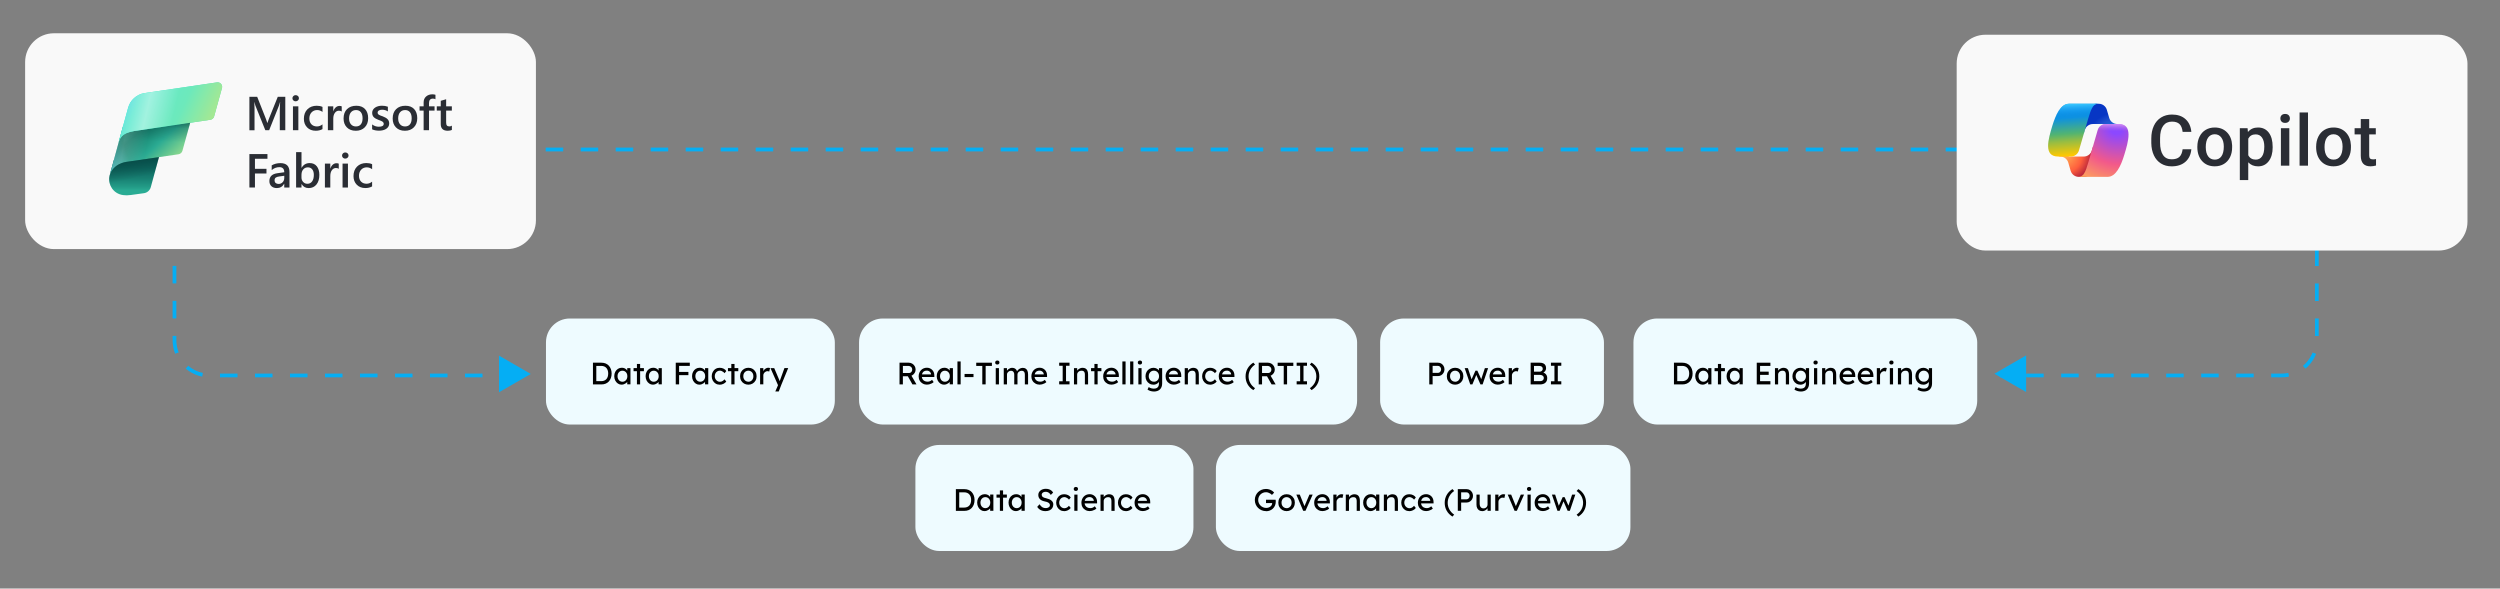 <?xml version="1.0" encoding="UTF-8"?>
<svg id="Layer_1" data-name="Layer 1" xmlns="http://www.w3.org/2000/svg" xmlns:xlink="http://www.w3.org/1999/xlink" viewBox="0 0 1000 235.42">
  <rect x="0" y="0" width="1000" height="235.42" fill="#808080" stroke="none"/>
  <defs>
    <style>
      .cls-1 {
        fill: #2a2d34;
      }

      .cls-2 {
        fill: url(#linear-gradient-2);
      }

      .cls-3 {
        fill: url(#linear-gradient-10);
      }

      .cls-4 {
        fill: url(#linear-gradient-12);
      }

      .cls-5 {
        fill: url(#linear-gradient-8);
        fill-opacity: .2;
      }

      .cls-6 {
        fill: url(#linear-gradient-4);
      }

      .cls-7 {
        fill: url(#radial-gradient);
      }

      .cls-8 {
        fill: url(#radial-gradient-3);
      }

      .cls-9 {
        fill: #f9f9f9;
      }

      .cls-10 {
        fill: url(#linear-gradient-5);
      }

      .cls-11 {
        fill: #05aef4;
      }

      .cls-12 {
        stroke-dasharray: 7 7;
      }

      .cls-12, .cls-13 {
        fill: none;
        stroke: #05aef4;
        stroke-miterlimit: 10;
        stroke-width: 1.5px;
      }

      .cls-14 {
        fill: #eefbff;
      }

      .cls-15 {
        fill: url(#linear-gradient-6);
        fill-opacity: .4;
      }

      .cls-16 {
        fill: url(#radial-gradient-2);
      }

      .cls-17 {
        fill: url(#linear-gradient-7);
      }

      .cls-18 {
        fill: url(#linear-gradient-9);
      }

      .cls-18, .cls-19 {
        fill-rule: evenodd;
      }

      .cls-20 {
        fill: url(#linear-gradient-11);
      }

      .cls-21 {
        fill: url(#linear-gradient-3);
        fill-opacity: .8;
      }

      .cls-19 {
        fill: url(#linear-gradient);
      }
    </style>
    <linearGradient id="linear-gradient" x1="-447.76" y1="490.47" x2="-447.76" y2="490.8" gradientTransform="translate(22481.32 24645.05) scale(50.09 -50.09)" gradientUnits="userSpaceOnUse">
      <stop offset=".06" stop-color="#2aac94"/>
      <stop offset=".15" stop-color="#239c87"/>
      <stop offset=".37" stop-color="#177e71"/>
      <stop offset=".59" stop-color="#0e6961"/>
      <stop offset=".8" stop-color="#095d57"/>
      <stop offset="1" stop-color="#085954"/>
    </linearGradient>
    <linearGradient id="linear-gradient-2" x1="-447.42" y1="490.64" x2="-447.74" y2="490.99" gradientTransform="translate(22481.32 24645.05) scale(50.09 -50.09)" gradientUnits="userSpaceOnUse">
      <stop offset=".04" stop-color="#abe88e"/>
      <stop offset=".55" stop-color="#2aaa92"/>
      <stop offset=".91" stop-color="#117865"/>
    </linearGradient>
    <linearGradient id="linear-gradient-3" x1="-448.13" y1="490.74" x2="-447.83" y2="490.85" gradientTransform="translate(22481.32 24645.05) scale(50.09 -50.09)" gradientUnits="userSpaceOnUse">
      <stop offset="0" stop-color="#6ad6f9"/>
      <stop offset="1" stop-color="#6ad6f9" stop-opacity="0"/>
    </linearGradient>
    <linearGradient id="linear-gradient-4" x1="-447.9" y1="491.12" x2="-447.09" y2="491.12" gradientTransform="translate(22481.32 24645.05) scale(50.09 -50.09)" gradientUnits="userSpaceOnUse">
      <stop offset=".04" stop-color="#25ffd4"/>
      <stop offset=".87" stop-color="#55ddb9"/>
    </linearGradient>
    <linearGradient id="linear-gradient-5" x1="-447.87" y1="491.3" x2="-447.14" y2="490.96" gradientTransform="translate(22481.32 24645.05) scale(50.09 -50.09)" gradientUnits="userSpaceOnUse">
      <stop offset="0" stop-color="#6ad6f9"/>
      <stop offset=".23" stop-color="#60e9d0"/>
      <stop offset=".65" stop-color="#6de9bb"/>
      <stop offset=".99" stop-color="#abe88e"/>
    </linearGradient>
    <linearGradient id="linear-gradient-6" x1="-447.82" y1="491.2" x2="-447.43" y2="491.11" gradientTransform="translate(22481.32 24645.05) scale(50.09 -50.09)" gradientUnits="userSpaceOnUse">
      <stop offset="0" stop-color="#fff" stop-opacity="0"/>
      <stop offset=".46" stop-color="#fff"/>
      <stop offset="1" stop-color="#fff" stop-opacity="0"/>
    </linearGradient>
    <linearGradient id="linear-gradient-7" x1="-447.64" y1="490.83" x2="-447.63" y2="491.11" gradientTransform="translate(22481.32 24645.05) scale(50.09 -50.09)" gradientUnits="userSpaceOnUse">
      <stop offset=".2" stop-color="#063d3b" stop-opacity="0"/>
      <stop offset=".59" stop-color="#063d3b" stop-opacity=".24"/>
      <stop offset=".87" stop-color="#063d3b" stop-opacity=".75"/>
    </linearGradient>
    <linearGradient id="linear-gradient-8" x1="-447.98" y1="490.91" x2="-447.65" y2="490.85" xlink:href="#linear-gradient-6"/>
    <linearGradient id="linear-gradient-9" x1="-447.74" y1="490.57" x2="-447.81" y2="490.89" gradientTransform="translate(22481.32 24645.05) scale(50.09 -50.09)" gradientUnits="userSpaceOnUse">
      <stop offset=".06" stop-color="#063d3b" stop-opacity="0"/>
      <stop offset=".17" stop-color="#063d3b" stop-opacity=".14"/>
      <stop offset=".56" stop-color="#063d3b" stop-opacity=".6"/>
      <stop offset=".85" stop-color="#063d3b" stop-opacity=".9"/>
      <stop offset="1" stop-color="#063d3b"/>
    </linearGradient>
    <radialGradient id="radial-gradient" cx="-31.63" cy="141.85" fx="-31.63" fy="141.85" r=".05" gradientTransform="translate(-29821.91 14988.76) rotate(-129.3) scale(248.82 233.98)" gradientUnits="userSpaceOnUse">
      <stop offset=".1" stop-color="#00aeff"/>
      <stop offset=".77" stop-color="#2253ce"/>
      <stop offset="1" stop-color="#0736c4"/>
    </radialGradient>
    <radialGradient id="radial-gradient-2" cx="-22.34" cy="140.2" fx="-22.34" fy="140.2" r=".05" gradientTransform="translate(28590.42 -15221.89) rotate(51.84) scale(229.95 223.07)" gradientUnits="userSpaceOnUse">
      <stop offset="0" stop-color="#ffb657"/>
      <stop offset=".63" stop-color="#ff5f3d"/>
      <stop offset=".92" stop-color="#c02b3c"/>
    </radialGradient>
    <linearGradient id="linear-gradient-10" x1="54.95" y1="219.89" x2="55.06" y2="221.23" gradientTransform="translate(38.61 -3118.15) scale(14.38)" gradientUnits="userSpaceOnUse">
      <stop offset=".16" stop-color="#0d91e1"/>
      <stop offset=".49" stop-color="#52b471"/>
      <stop offset=".65" stop-color="#98bd42"/>
      <stop offset=".94" stop-color="#ffc800"/>
    </linearGradient>
    <linearGradient id="linear-gradient-11" x1="54.96" y1="219.72" x2="55.02" y2="221.19" gradientTransform="translate(38.61 -3118.15) scale(14.38)" gradientUnits="userSpaceOnUse">
      <stop offset="0" stop-color="#3dcbff"/>
      <stop offset=".25" stop-color="#0588f7" stop-opacity="0"/>
    </linearGradient>
    <radialGradient id="radial-gradient-3" cx="-26.11" cy="140.61" fx="-26.11" fy="140.61" r=".05" gradientTransform="translate(83865.8 44344.1) rotate(109.27) scale(552.01 661.3)" gradientUnits="userSpaceOnUse">
      <stop offset=".07" stop-color="#8c48ff"/>
      <stop offset=".5" stop-color="#f2598a"/>
      <stop offset=".9" stop-color="#ffb152"/>
    </radialGradient>
    <linearGradient id="linear-gradient-12" x1="55.83" y1="220.2" x2="55.82" y2="220.6" gradientTransform="translate(38.61 -3118.15) scale(14.38)" gradientUnits="userSpaceOnUse">
      <stop offset=".06" stop-color="#f8adfa"/>
      <stop offset=".71" stop-color="#a86edd" stop-opacity="0"/>
    </linearGradient>
  </defs>
  <g>
    <line class="cls-13" x1="799.97" y1="150.18" x2="803.47" y2="150.18"/>
    <path class="cls-12" d="M810.47,150.18h102.29c7.71,0,13.97-6.34,13.97-14.17v-62.04c0-7.83-6.25-14.17-13.97-14.17H83.76c-7.71,0-13.97,6.34-13.97,14.17v62.04c0,7.83,6.25,14.17,13.97,14.17h113.42"/>
    <line class="cls-13" x1="200.68" y1="150.18" x2="204.18" y2="150.18"/>
  </g>
  <rect class="cls-9" x="10.05" y="13.31" width="204.32" height="86.33" rx="11.51" ry="11.51"/>
  <g>
    <g>
      <path class="cls-1" d="M114.12,52.08h-2.2v-8.65c0-.71.04-1.58.13-2.6h-.04c-.14.58-.26,1-.36,1.26l-3.99,10h-1.53l-4-9.92c-.11-.29-.23-.74-.35-1.33h-.04c.05.53.07,1.41.07,2.62v8.64h-2.05v-13.37h3.12l3.52,8.91c.27.68.44,1.19.52,1.53h.05c.23-.7.42-1.22.56-1.57l3.58-8.87h3.01v13.37Z"/>
      <path class="cls-1" d="M118.26,40.53c-.35,0-.66-.11-.91-.35-.25-.23-.38-.52-.38-.88s.13-.65.38-.89.55-.35.91-.35.68.12.93.35.38.53.38.89c0,.34-.13.62-.38.86-.25.24-.57.36-.93.36ZM119.34,52.08h-2.16v-9.55h2.16v9.55Z"/>
      <path class="cls-1" d="M129,51.64c-.77.44-1.67.66-2.71.66-1.42,0-2.56-.44-3.43-1.33-.87-.89-1.31-2.03-1.31-3.45,0-1.57.47-2.84,1.4-3.79.94-.95,2.19-1.43,3.75-1.43.87,0,1.64.15,2.3.46v2.01c-.67-.5-1.37-.75-2.13-.75-.91,0-1.66.31-2.25.93-.58.62-.88,1.43-.88,2.43s.28,1.77.83,2.34c.55.57,1.29.86,2.22.86.78,0,1.51-.28,2.2-.83v1.88Z"/>
      <path class="cls-1" d="M136.68,44.59c-.26-.21-.64-.31-1.13-.31-.64,0-1.18.29-1.6.87-.43.58-.64,1.36-.64,2.36v4.57h-2.16v-9.55h2.16v1.97h.04c.21-.67.54-1.2.97-1.57.44-.38.93-.56,1.47-.56.39,0,.69.06.9.18v2.05Z"/>
      <path class="cls-1" d="M142.28,52.3c-1.47,0-2.65-.45-3.53-1.34s-1.32-2.08-1.32-3.55c0-1.6.46-2.86,1.38-3.76.92-.9,2.15-1.35,3.71-1.35s2.65.44,3.49,1.32c.83.88,1.25,2.09,1.25,3.65s-.45,2.74-1.35,3.66c-.9.92-2.11,1.38-3.62,1.38ZM142.38,44.03c-.85,0-1.51.3-2.01.89-.49.59-.74,1.41-.74,2.44s.25,1.79.75,2.36c.5.58,1.16.86,2,.86s1.51-.28,1.96-.85c.46-.57.69-1.37.69-2.42s-.23-1.86-.69-2.43c-.46-.57-1.11-.86-1.96-.86Z"/>
      <path class="cls-1" d="M148.85,51.78v-2.01c.81.62,1.7.92,2.68.92,1.31,0,1.96-.39,1.96-1.16,0-.22-.06-.4-.17-.55s-.26-.29-.45-.41c-.19-.12-.41-.22-.67-.32s-.55-.2-.86-.32c-.39-.16-.74-.32-1.06-.49-.31-.17-.57-.37-.78-.59-.21-.22-.37-.47-.47-.75-.11-.28-.16-.61-.16-.98,0-.46.11-.87.33-1.22s.51-.65.88-.89c.37-.24.78-.42,1.25-.54.47-.12.95-.18,1.45-.18.88,0,1.67.13,2.37.4v1.89c-.67-.46-1.44-.69-2.31-.69-.27,0-.52.03-.74.08-.22.06-.41.13-.56.23-.16.1-.28.22-.36.36s-.13.29-.13.46c0,.21.04.38.13.52s.22.27.39.38c.17.11.38.21.62.3.24.09.51.19.83.29.41.17.78.34,1.11.51.33.17.6.37.83.59.23.22.41.48.53.76.12.29.19.63.19,1.03,0,.48-.11.91-.34,1.27-.22.36-.52.66-.9.9-.37.24-.8.41-1.29.53s-1,.17-1.54.17c-1.04,0-1.95-.17-2.71-.52Z"/>
      <path class="cls-1" d="M161.92,52.3c-1.47,0-2.65-.45-3.53-1.34s-1.32-2.08-1.32-3.55c0-1.6.46-2.86,1.38-3.76.92-.9,2.15-1.35,3.71-1.35s2.65.44,3.49,1.32c.83.88,1.25,2.09,1.25,3.65s-.45,2.74-1.35,3.66c-.9.92-2.11,1.38-3.62,1.38ZM162.02,44.03c-.85,0-1.51.3-2.01.89-.49.59-.74,1.41-.74,2.44s.25,1.79.75,2.36c.5.58,1.16.86,2,.86s1.51-.28,1.96-.85c.46-.57.69-1.37.69-2.42s-.23-1.86-.69-2.43c-.46-.57-1.11-.86-1.96-.86Z"/>
      <path class="cls-1" d="M174.18,39.7c-.29-.17-.62-.25-1-.25-1.05,0-1.58.59-1.58,1.78v1.3h2.22v1.7h-2.21v7.85h-2.16v-7.85h-1.63v-1.7h1.63v-1.55c0-1.01.33-1.8.99-2.38.66-.58,1.48-.87,2.47-.87.53,0,.96.06,1.27.18v1.8Z"/>
      <path class="cls-1" d="M180.75,51.98c-.42.21-.98.32-1.67.32-1.85,0-2.78-.89-2.78-2.67v-5.4h-1.59v-1.7h1.59v-2.21l2.16-.62v2.83h2.28v1.7h-2.28v4.77c0,.57.1.97.31,1.21.21.24.55.36,1.03.36.37,0,.68-.11.95-.32v1.72Z"/>
      <path class="cls-1" d="M106.98,63.51h-5v4.02h4.61v1.87h-4.61v5.6h-2.22v-13.37h7.22v1.88Z"/>
      <path class="cls-1" d="M115.8,75h-2.1v-1.49h-.04c-.66,1.14-1.63,1.72-2.9,1.72-.94,0-1.67-.25-2.21-.76-.53-.51-.8-1.18-.8-2.02,0-1.8,1.04-2.85,3.11-3.15l2.84-.4c0-1.36-.65-2.04-1.94-2.04-1.14,0-2.16.39-3.08,1.18v-1.89c1.01-.6,2.17-.9,3.49-.9,2.41,0,3.62,1.19,3.62,3.56v6.21ZM113.71,70.31l-2.01.28c-.62.08-1.09.23-1.4.45-.31.22-.47.61-.47,1.16,0,.4.14.74.43.99s.68.39,1.16.39c.66,0,1.2-.23,1.64-.69s.65-1.05.65-1.75v-.83Z"/>
      <path class="cls-1" d="M120.64,73.62h-.04v1.38h-2.16v-14.14h2.16v6.27h.04c.74-1.27,1.82-1.9,3.25-1.9,1.21,0,2.15.43,2.83,1.28.68.86,1.02,2,1.02,3.44,0,1.6-.38,2.88-1.15,3.84-.76.96-1.81,1.44-3.13,1.44-1.24,0-2.18-.53-2.82-1.6ZM120.59,69.83v1.18c0,.7.22,1.29.67,1.77.44.49,1.01.73,1.69.73.8,0,1.43-.31,1.89-.94s.69-1.5.69-2.62c0-.94-.21-1.67-.64-2.21-.43-.53-1-.8-1.73-.8-.77,0-1.39.27-1.86.82-.47.55-.7,1.23-.7,2.05Z"/>
      <path class="cls-1" d="M135.49,67.51c-.26-.21-.64-.31-1.13-.31-.64,0-1.18.29-1.6.87-.43.58-.64,1.36-.64,2.36v4.57h-2.16v-9.55h2.16v1.97h.04c.21-.67.54-1.2.97-1.57.44-.38.93-.56,1.47-.56.39,0,.69.06.9.18v2.05Z"/>
      <path class="cls-1" d="M138.11,63.45c-.35,0-.66-.11-.91-.35-.25-.23-.38-.52-.38-.88s.13-.65.38-.89.55-.35.91-.35.68.12.93.35c.25.24.38.53.38.89,0,.34-.13.62-.38.86-.26.24-.57.36-.93.36ZM139.18,75h-2.16v-9.55h2.16v9.55Z"/>
      <path class="cls-1" d="M148.85,74.56c-.76.44-1.67.66-2.71.66-1.42,0-2.56-.44-3.43-1.33-.87-.89-1.31-2.03-1.31-3.45,0-1.57.47-2.84,1.4-3.79.94-.95,2.19-1.43,3.75-1.43.87,0,1.64.15,2.3.46v2.01c-.67-.5-1.37-.75-2.13-.75-.91,0-1.66.31-2.25.93-.58.62-.88,1.43-.88,2.43s.28,1.77.83,2.34,1.29.86,2.22.86c.78,0,1.51-.28,2.2-.83v1.88Z"/>
    </g>
    <g id="layer1">
      <g id="g968">
        <path id="path824" class="cls-19" d="M45.51,64.12l-.66,2.42c-.25.78-.59,1.91-.78,2.93-1.24,3.29.41,6.96,3.7,8.2.5.19,1.02.31,1.54.37.89.13,1.91.13,3.04-.04l5.22-.72c1.31-.18,2.39-1.13,2.74-2.4l3.58-13.18-18.37,2.42Z"/>
        <path id="path826" class="cls-2" d="M50.6,64.74c-5.49.85-6.62,5-6.62,5l5.26-19.34,27.49-3.72-3.75,13.62c-.19.73-.81,1.29-1.57,1.41l-.15.02-20.82,3.04.16-.03h0Z"/>
        <path id="path828" class="cls-21" d="M50.6,64.74c-5.49.85-6.62,5-6.62,5l5.26-19.34,27.49-3.72-3.75,13.62c-.19.73-.81,1.29-1.57,1.41l-.15.02-20.82,3.04.16-.03h0Z"/>
        <path id="path830" class="cls-6" d="M53.72,52.41l30.43-4.5c.72-.1,1.31-.62,1.5-1.32l3.14-11.37c.27-.96-.29-1.95-1.25-2.22-.23-.07-.48-.08-.72-.05l-29.04,4.29c-3.14.51-5.69,2.8-6.53,5.86l-4.19,15.18c.84-3.07,1.36-4.92,6.65-5.88h0Z"/>
        <path id="path832" class="cls-10" d="M53.72,52.41l30.43-4.5c.72-.1,1.31-.62,1.5-1.32l3.14-11.37c.27-.96-.29-1.95-1.25-2.22-.23-.07-.48-.08-.72-.05l-29.04,4.29c-3.14.51-5.69,2.8-6.53,5.86l-4.19,15.18c.84-3.07,1.36-4.92,6.65-5.88h0Z"/>
        <path id="path834" class="cls-15" d="M53.72,52.41l30.43-4.5c.72-.1,1.31-.62,1.5-1.32l3.14-11.37c.27-.96-.29-1.95-1.25-2.22-.23-.07-.48-.08-.72-.05l-29.04,4.29c-3.14.51-5.69,2.8-6.53,5.86l-4.19,15.18c.84-3.07,1.36-4.92,6.65-5.88h0Z"/>
        <path id="path836" class="cls-17" d="M53.72,52.41c-4.41.8-5.5,2.22-6.23,4.44l-3.51,12.89s1.12-4.1,6.55-4.98l20.73-3.02.16-.03c.75-.12,1.37-.67,1.57-1.4l3.08-11.2-22.35,3.3h0Z"/>
        <path id="path838" class="cls-5" d="M53.72,52.41c-4.41.8-5.5,2.22-6.23,4.44l-3.51,12.89s1.12-4.1,6.55-4.98l20.73-3.02.16-.03c.75-.12,1.37-.67,1.57-1.4l3.08-11.2-22.35,3.3h0Z"/>
        <path id="path840" class="cls-18" d="M50.53,64.76c-4.59.74-6.09,3.78-6.45,4.7-1.25,3.29.41,6.96,3.69,8.2.5.19,1.02.31,1.55.37.89.13,1.91.12,3.04-.05l5.22-.72c1.31-.18,2.39-1.13,2.74-2.4l3.27-12.01-13.05,1.9Z"/>
      </g>
    </g>
  </g>
  <g>
    <rect class="cls-9" x="782.67" y="13.89" width="204.32" height="86.33" rx="11.51" ry="11.51"/>
    <g>
      <path class="cls-1" d="M876.54,59.7c-.2,2.15-1,3.83-2.38,5.03-1.38,1.21-3.23,1.81-5.53,1.81-1.61,0-3.02-.38-4.24-1.14-1.22-.76-2.17-1.84-2.83-3.25s-1.01-3.03-1.04-4.89v-1.88c0-1.9.34-3.58,1.01-5.03.67-1.45,1.64-2.57,2.9-3.35,1.26-.79,2.72-1.18,4.37-1.18,2.23,0,4.02.6,5.37,1.81,1.36,1.21,2.15,2.91,2.37,5.12h-3.49c-.17-1.45-.59-2.5-1.27-3.14-.68-.64-1.67-.96-2.99-.96-1.52,0-2.69.56-3.51,1.67-.82,1.11-1.24,2.75-1.25,4.9v1.79c0,2.18.39,3.84,1.17,4.99.78,1.15,1.92,1.72,3.43,1.72,1.38,0,2.41-.31,3.1-.93.69-.62,1.13-1.65,1.32-3.09h3.49ZM878.94,58.63c0-1.47.29-2.79.87-3.97.58-1.18,1.4-2.08,2.45-2.71,1.05-.63,2.26-.95,3.63-.95,2.02,0,3.66.65,4.92,1.95,1.26,1.3,1.94,3.03,2.04,5.18v.79c.01,1.48-.27,2.8-.84,3.96-.57,1.16-1.38,2.06-2.44,2.7-1.06.64-2.28.95-3.66.95-2.11,0-3.81-.7-5.08-2.11-1.27-1.41-1.9-3.28-1.9-5.63v-.17h0ZM882.31,58.92c0,1.54.32,2.75.95,3.62s1.52,1.31,2.66,1.31,2.02-.44,2.65-1.33c.63-.89.95-2.18.95-3.89,0-1.51-.33-2.71-.98-3.6-.65-.89-1.54-1.33-2.65-1.33s-1.97.44-2.62,1.31-.97,2.18-.97,3.91h0ZM909.07,58.92c0,2.32-.53,4.17-1.58,5.55-1.05,1.38-2.47,2.07-4.24,2.07-1.64,0-2.96-.54-3.95-1.62v7.11h-3.37v-20.75h3.1l.14,1.52c.99-1.2,2.33-1.8,4.03-1.8,1.83,0,3.26.68,4.3,2.04,1.04,1.36,1.56,3.25,1.56,5.67v.21h0ZM905.72,58.63c0-1.5-.3-2.68-.89-3.56-.6-.88-1.45-1.32-2.56-1.32-1.38,0-2.36.57-2.96,1.7v6.65c.61,1.16,1.61,1.75,2.99,1.75,1.07,0,1.91-.43,2.51-1.3.6-.86.91-2.17.91-3.93h0ZM912.15,47.38c0-.52.16-.95.49-1.29.33-.34.8-.51,1.41-.51s1.08.17,1.41.51c.33.34.5.77.5,1.29s-.17.93-.5,1.27-.8.51-1.41.51-1.08-.17-1.41-.51c-.33-.34-.49-.76-.49-1.27ZM915.73,66.26h-3.37v-14.99h3.37v14.99h0ZM923.2,66.26h-3.37v-21.27h3.37v21.27h0ZM926.46,58.63c0-1.47.29-2.79.87-3.97.58-1.18,1.4-2.08,2.45-2.71,1.05-.63,2.26-.95,3.63-.95,2.02,0,3.66.65,4.92,1.95,1.26,1.3,1.94,3.03,2.04,5.18v.79c.01,1.48-.27,2.8-.84,3.96-.57,1.16-1.38,2.06-2.44,2.7-1.06.64-2.28.95-3.66.95-2.11,0-3.81-.7-5.08-2.11-1.27-1.41-1.9-3.28-1.9-5.63v-.17h0ZM929.82,58.92c0,1.54.32,2.75.95,3.62s1.52,1.31,2.66,1.31,2.02-.44,2.65-1.33c.63-.89.95-2.18.95-3.89,0-1.51-.33-2.71-.98-3.6-.65-.89-1.54-1.33-2.65-1.33s-1.97.44-2.62,1.31-.97,2.18-.97,3.91h0ZM947.68,47.63v3.64h2.64v2.49h-2.64v8.37c0,.57.11.99.34,1.24.23.25.63.38,1.21.38.39,0,.78-.05,1.18-.14v2.6c-.77.21-1.51.32-2.22.32-2.59,0-3.88-1.43-3.88-4.28v-8.49h-2.47v-2.49h2.47v-3.64h3.37,0Z"/>
      <path class="cls-7" d="M842.74,43.93c-.42-1.44-1.75-2.43-3.25-2.43h-.99c-1.63,0-3.04,1.17-3.33,2.77l-1.69,9.22.42-1.44c.42-1.44,1.75-2.44,3.25-2.44h5.74l2.41.94,2.32-.94h-.68c-1.5,0-2.83-.99-3.25-2.43l-.96-3.26h0Z"/>
      <path class="cls-16" d="M828.26,68.3c.42,1.45,1.74,2.45,3.25,2.45h2.1c1.84,0,3.34-1.46,3.38-3.3l.23-8.89-.48,1.63c-.42,1.44-1.75,2.43-3.25,2.43h-5.79l-2.06-1.12-2.24,1.12h.67c1.51,0,2.83,1,3.25,2.45l.93,3.23Z"/>
      <path class="cls-3" d="M839.35,41.5h-11.73c-3.35,0-5.36,4.43-6.7,8.86-1.59,5.25-3.67,12.26,2.35,12.26h5.06c1.51,0,2.84-1,3.26-2.46,1.19-4.19,2.41-8.37,3.64-12.55.62-2.08,1.13-3.86,1.92-4.98.44-.62,1.18-1.15,2.21-1.15h0Z"/>
      <path class="cls-20" d="M839.35,41.5h-11.73c-3.35,0-5.36,4.43-6.7,8.86-1.59,5.25-3.67,12.26,2.35,12.26h5.06c1.51,0,2.84-1,3.26-2.46,1.19-4.19,2.41-8.37,3.64-12.55.62-2.08,1.13-3.86,1.92-4.98.44-.62,1.18-1.15,2.21-1.15h0Z"/>
      <path class="cls-8" d="M831.3,70.75h11.73c3.35,0,5.36-4.43,6.7-8.86,1.59-5.25,3.67-12.27-2.35-12.27h-5.06c-1.51,0-2.84,1-3.26,2.46-1.19,4.19-2.41,8.37-3.64,12.55-.62,2.08-1.13,3.87-1.92,4.98-.44.62-1.18,1.15-2.21,1.15h0Z"/>
      <path class="cls-4" d="M831.3,70.75h11.73c3.35,0,5.36-4.43,6.7-8.86,1.59-5.25,3.67-12.27-2.35-12.27h-5.06c-1.51,0-2.84,1-3.26,2.46-1.19,4.19-2.41,8.37-3.64,12.55-.62,2.08-1.13,3.87-1.92,4.98-.44.62-1.18,1.15-2.21,1.15h0Z"/>
    </g>
  </g>
  <rect class="cls-14" x="218.39" y="127.4" width="115.54" height="42.42" rx="9.53" ry="9.53"/>
  <rect class="cls-14" x="343.62" y="127.4" width="199.22" height="42.42" rx="9.53" ry="9.53"/>
  <g>
    <path d="M237.18,153.75v-8.67h3.4c.62,0,1.18.1,1.68.31.5.21.93.5,1.28.89.35.39.63.85.82,1.38.19.53.29,1.11.29,1.76s-.1,1.23-.29,1.77c-.19.53-.46.99-.81,1.38-.35.38-.78.68-1.28.89-.5.21-1.07.31-1.69.31h-3.4ZM238.52,152.6l-.04-.14h2.03c.44,0,.83-.07,1.17-.21s.63-.34.87-.6c.24-.26.42-.58.54-.96s.19-.81.19-1.28-.06-.89-.19-1.27-.31-.7-.54-.96c-.24-.26-.53-.47-.87-.61s-.73-.21-1.16-.21h-2.07l.07-.11v6.34Z"/>
    <path d="M248.63,153.87c-.54,0-1.03-.15-1.47-.45-.44-.3-.79-.7-1.06-1.21-.26-.51-.4-1.09-.4-1.74s.13-1.23.4-1.74.63-.91,1.09-1.2c.46-.29.97-.43,1.54-.43.34,0,.65.05.93.15.28.1.53.24.74.42.21.18.38.38.52.61s.22.48.25.74l-.28-.1v-1.68h1.29v6.5h-1.29v-1.55l.3-.09c-.05.22-.15.44-.3.65-.15.21-.35.4-.58.56s-.5.3-.78.4c-.29.1-.58.15-.9.15ZM248.96,152.7c.39,0,.73-.1,1.03-.29.3-.19.53-.45.7-.79s.25-.72.25-1.15-.08-.8-.25-1.13-.4-.59-.7-.78c-.3-.19-.64-.28-1.03-.28s-.72.09-1.01.28c-.29.19-.52.45-.69.78-.17.33-.25.71-.25,1.13s.08.81.25,1.15c.17.33.4.6.69.79.29.19.63.29,1.01.29Z"/>
    <path d="M253.42,148.48v-1.24h4.14v1.24h-4.14ZM254.77,153.75v-8.17h1.28v8.17h-1.28Z"/>
    <path d="M261.17,153.87c-.54,0-1.03-.15-1.47-.45-.44-.3-.79-.7-1.06-1.21-.26-.51-.4-1.09-.4-1.74s.13-1.23.4-1.74.63-.91,1.09-1.2c.46-.29.97-.43,1.54-.43.34,0,.65.05.93.15.28.1.53.24.74.42.21.18.38.38.52.61s.22.48.25.74l-.28-.1v-1.68h1.29v6.5h-1.29v-1.55l.3-.09c-.05.22-.15.44-.3.65-.15.21-.35.4-.58.56s-.5.3-.78.4c-.29.1-.58.15-.9.15ZM261.5,152.7c.39,0,.73-.1,1.03-.29.3-.19.53-.45.7-.79s.25-.72.25-1.15-.08-.8-.25-1.13-.4-.59-.7-.78c-.3-.19-.64-.28-1.03-.28s-.72.09-1.01.28c-.29.19-.52.45-.69.78-.17.33-.25.71-.25,1.13s.08.81.25,1.15c.17.33.4.6.69.79.29.19.63.29,1.01.29Z"/>
    <path d="M270.3,153.75v-8.67h1.34v8.67h-1.34ZM270.89,146.36v-1.29h5.03v1.29h-5.03ZM270.89,150.06v-1.29h4.47v1.29h-4.47Z"/>
    <path d="M279.75,153.87c-.54,0-1.03-.15-1.47-.45-.44-.3-.79-.7-1.06-1.21-.26-.51-.4-1.09-.4-1.74s.13-1.23.4-1.74.63-.91,1.09-1.2c.46-.29.97-.43,1.54-.43.34,0,.65.05.93.15.28.1.53.24.74.42.21.18.38.38.52.61s.22.48.25.74l-.28-.1v-1.68h1.29v6.5h-1.29v-1.55l.3-.09c-.05.22-.15.44-.3.65-.15.21-.35.4-.58.56s-.5.3-.78.4c-.29.1-.58.15-.9.15ZM280.09,152.7c.39,0,.73-.1,1.03-.29.3-.19.53-.45.7-.79s.25-.72.25-1.15-.08-.8-.25-1.13-.4-.59-.7-.78c-.3-.19-.64-.28-1.03-.28s-.72.09-1.01.28c-.29.19-.52.45-.69.78-.17.33-.25.71-.25,1.13s.08.81.25,1.15c.17.33.4.6.69.79.29.19.63.29,1.01.29Z"/>
    <path d="M287.86,153.87c-.6,0-1.14-.15-1.62-.45-.48-.3-.85-.7-1.13-1.21-.28-.51-.42-1.09-.42-1.72s.14-1.21.42-1.72c.28-.51.65-.92,1.13-1.21.48-.3,1.01-.45,1.62-.45s1.1.12,1.58.35.84.56,1.08.96l-.71.87c-.13-.19-.3-.36-.51-.52-.21-.16-.43-.28-.66-.37-.23-.09-.45-.14-.67-.14-.4,0-.75.1-1.06.29-.31.19-.56.46-.74.8s-.27.72-.27,1.14.09.8.28,1.13.44.6.76.8.66.3,1.04.3c.22,0,.44-.04.65-.11.21-.07.42-.19.61-.33s.38-.33.56-.54l.71.87c-.26.37-.64.68-1.13.92-.49.24-1,.36-1.53.36Z"/>
    <path d="M291.18,148.48v-1.24h4.14v1.24h-4.14ZM292.53,153.75v-8.17h1.28v8.17h-1.28Z"/>
    <path d="M299.34,153.87c-.64,0-1.2-.15-1.7-.44-.5-.29-.89-.69-1.18-1.2s-.43-1.09-.43-1.74.14-1.23.43-1.74c.29-.51.68-.91,1.18-1.2.5-.29,1.07-.44,1.7-.44s1.19.15,1.69.44c.5.29.89.69,1.18,1.2.29.51.43,1.09.43,1.74s-.14,1.23-.43,1.74-.68.91-1.18,1.2c-.5.29-1.06.44-1.69.44ZM299.34,152.71c.39,0,.73-.1,1.04-.29s.55-.46.72-.79.26-.71.25-1.13c0-.43-.07-.81-.25-1.15-.17-.33-.41-.6-.72-.79-.31-.19-.65-.29-1.04-.29s-.74.1-1.05.29c-.31.19-.55.46-.72.79-.17.33-.26.71-.25,1.13,0,.42.07.8.25,1.13s.42.6.72.79c.31.19.66.29,1.05.29Z"/>
    <path d="M304.04,153.75v-6.5h1.29v2.04l-.12-.5c.09-.31.25-.6.46-.86.22-.26.47-.46.76-.61.29-.15.58-.22.89-.22.14,0,.27.01.4.04.13.03.23.05.3.09l-.33,1.39c-.1-.04-.21-.08-.33-.11-.12-.03-.24-.04-.35-.04-.22,0-.44.04-.64.13-.2.09-.38.21-.53.36-.15.15-.27.33-.37.53s-.14.42-.14.66v3.59h-1.29Z"/>
    <path d="M310.12,156.6l1.31-3.04v1.02s-3.23-7.33-3.23-7.33h1.49l2.03,4.78c.04.08.09.21.15.38.06.17.11.34.15.5l-.32.07c.07-.17.13-.35.19-.52.06-.17.12-.35.18-.52l1.7-4.7h1.51l-2.68,6.5-1.1,2.85h-1.38Z"/>
  </g>
  <g>
    <path d="M359.81,153.75v-8.67h3.69c.5,0,.95.12,1.37.37.42.24.75.57,1,.99.25.42.37.89.37,1.41,0,.47-.12.91-.37,1.31-.25.4-.58.73-.99.97-.41.24-.87.37-1.38.37h-2.35v3.26h-1.34ZM361.15,149.2h2.48c.24,0,.45-.06.64-.18.19-.12.34-.29.45-.5.11-.21.16-.44.16-.7,0-.29-.07-.54-.2-.76s-.33-.39-.57-.51c-.24-.12-.52-.19-.82-.19h-2.13v2.84ZM364.97,153.75l-2.21-3.92,1.38-.31,2.45,4.24h-1.62Z"/>
    <path d="M370.89,153.87c-.67,0-1.26-.14-1.78-.43-.52-.29-.92-.67-1.21-1.17-.29-.5-.44-1.07-.44-1.71,0-.51.08-.98.25-1.4.17-.42.39-.79.69-1.1.29-.31.64-.55,1.05-.72.41-.17.85-.25,1.33-.25.42,0,.81.08,1.18.24.36.16.68.38.95.66.27.28.47.61.62,1,.14.38.21.8.2,1.26v.54h-5.33l-.29-1.02h4.5l-.19.21v-.3c-.02-.27-.12-.52-.27-.73-.16-.21-.35-.38-.59-.51-.24-.12-.5-.19-.78-.19-.45,0-.82.08-1.13.25-.31.17-.54.42-.69.74-.16.33-.24.73-.24,1.21s.1.85.29,1.18c.19.33.46.59.81.77.35.18.75.27,1.2.27.32,0,.62-.05.9-.16.28-.11.58-.3.9-.58l.64.9c-.2.2-.44.37-.73.52-.28.15-.59.27-.9.35-.32.09-.63.13-.94.13Z"/>
    <path d="M377.62,153.87c-.54,0-1.03-.15-1.47-.45-.44-.3-.79-.7-1.06-1.21-.26-.51-.4-1.09-.4-1.74s.13-1.23.4-1.74.63-.91,1.09-1.2c.46-.29.97-.43,1.54-.43.34,0,.65.05.93.15.28.1.53.24.74.42.21.18.38.38.52.61s.22.48.25.74l-.28-.1v-1.68h1.29v6.5h-1.29v-1.55l.3-.09c-.05.22-.15.44-.3.65-.15.21-.35.4-.58.56s-.5.3-.78.4c-.29.1-.58.15-.9.15ZM377.95,152.7c.39,0,.73-.1,1.03-.29.3-.19.53-.45.7-.79s.25-.72.25-1.15-.08-.8-.25-1.13-.4-.59-.7-.78c-.3-.19-.64-.28-1.03-.28s-.72.09-1.01.28c-.29.19-.52.45-.69.78-.17.33-.25.71-.25,1.13s.08.81.25,1.15c.17.33.4.6.69.79.29.19.63.29,1.01.29Z"/>
    <path d="M382.98,153.75v-9.17h1.28v9.17h-1.28Z"/>
    <path d="M385.83,150.84v-1.26h3.57v1.26h-3.57Z"/>
    <path d="M392.92,153.75v-7.38h-2.43v-1.29h6.27v1.29h-2.5v7.38h-1.34Z"/>
    <path d="M398.92,145.81c-.27,0-.48-.07-.63-.21-.15-.14-.22-.34-.22-.59,0-.24.08-.43.23-.58s.36-.22.63-.22.48.07.63.21c.15.14.22.34.22.59,0,.24-.08.43-.23.58-.15.15-.36.22-.63.22ZM398.3,153.75v-6.5h1.28v6.5h-1.28Z"/>
    <path d="M401.5,153.75v-6.5h1.29v1.39l-.24.15c.07-.21.17-.42.32-.62s.32-.37.53-.53c.21-.15.44-.28.68-.37s.49-.14.75-.14c.37,0,.7.06.98.19s.51.31.69.56.31.56.4.93l-.2-.05.09-.21c.09-.19.22-.37.38-.54.16-.17.34-.32.55-.45s.43-.24.66-.31c.23-.07.46-.11.68-.11.49,0,.89.1,1.21.3.32.2.56.5.72.9.16.41.24.91.24,1.51v3.9h-1.29v-3.83c0-.37-.05-.67-.14-.91-.09-.24-.24-.41-.43-.53-.19-.12-.43-.17-.73-.17-.23,0-.45.04-.65.12-.2.08-.38.19-.53.33-.15.14-.26.3-.35.49s-.12.39-.12.61v3.89h-1.29v-3.85c0-.34-.05-.63-.15-.86s-.24-.42-.43-.54-.42-.19-.69-.19c-.23,0-.45.04-.64.12-.2.08-.37.19-.52.32-.15.14-.26.3-.35.48-.08.19-.12.39-.12.6v3.92h-1.29Z"/>
    <path d="M415.98,153.87c-.67,0-1.26-.14-1.78-.43-.52-.29-.92-.67-1.21-1.17-.29-.5-.44-1.07-.44-1.71,0-.51.08-.98.25-1.4.17-.42.39-.79.69-1.1.29-.31.64-.55,1.05-.72.41-.17.85-.25,1.33-.25.42,0,.81.08,1.18.24.36.16.68.38.95.66.27.28.47.61.62,1,.14.38.21.8.2,1.26v.54h-5.33l-.29-1.02h4.5l-.19.21v-.3c-.02-.27-.12-.52-.27-.73-.16-.21-.35-.38-.59-.51-.24-.12-.5-.19-.78-.19-.45,0-.82.08-1.13.25-.31.17-.54.42-.69.74-.16.33-.24.73-.24,1.21s.1.85.29,1.18c.19.33.46.59.81.77.35.18.75.27,1.2.27.32,0,.62-.05.9-.16.28-.11.58-.3.9-.58l.64.9c-.2.2-.44.37-.73.52-.28.15-.59.27-.9.35-.32.09-.63.13-.94.13Z"/>
    <path d="M423.67,153.75v-1.24h1.4v-6.2h-1.4v-1.24h4.14v1.24h-1.4v6.2h1.4v1.24h-4.14Z"/>
    <path d="M429.59,153.75v-6.5h1.28v1.34l-.22.15c.08-.29.24-.55.48-.8.24-.24.52-.44.85-.59.33-.15.67-.23,1.02-.23.5,0,.91.1,1.24.29.33.19.58.49.74.89.17.4.25.9.25,1.5v3.96h-1.28v-3.88c0-.37-.05-.68-.15-.92-.1-.24-.25-.42-.46-.53s-.46-.16-.77-.14c-.25,0-.48.04-.68.12-.21.08-.39.19-.54.33s-.27.3-.36.49c-.09.19-.13.39-.13.6v3.94h-1.28Z"/>
    <path d="M436.42,148.48v-1.24h4.14v1.24h-4.14ZM437.77,153.75v-8.17h1.28v8.17h-1.28Z"/>
    <path d="M444.7,153.87c-.67,0-1.26-.14-1.78-.43-.52-.29-.92-.67-1.21-1.17-.29-.5-.44-1.07-.44-1.71,0-.51.08-.98.25-1.4.17-.42.39-.79.69-1.1.29-.31.64-.55,1.05-.72.41-.17.85-.25,1.33-.25.42,0,.81.08,1.18.24.36.16.68.38.95.66.27.28.47.61.62,1,.14.38.21.8.2,1.26v.54h-5.33l-.29-1.02h4.5l-.19.21v-.3c-.02-.27-.12-.52-.27-.73-.16-.21-.35-.38-.59-.51-.24-.12-.5-.19-.78-.19-.45,0-.82.08-1.13.25-.31.17-.54.42-.69.74-.16.33-.24.73-.24,1.21s.1.85.29,1.18c.19.33.46.59.81.77.35.18.75.27,1.2.27.32,0,.62-.05.9-.16.28-.11.58-.3.9-.58l.64.9c-.2.2-.44.37-.73.52-.28.15-.59.27-.9.35-.32.09-.63.13-.94.13Z"/>
    <path d="M448.95,153.75v-9.17h1.28v9.17h-1.28Z"/>
    <path d="M452.06,153.75v-9.17h1.28v9.17h-1.28Z"/>
    <path d="M455.97,145.81c-.27,0-.48-.07-.63-.21-.15-.14-.22-.34-.22-.59,0-.24.08-.43.23-.58s.36-.22.63-.22.48.07.63.21c.15.14.22.34.22.59,0,.24-.08.43-.23.58-.15.15-.36.22-.63.22ZM455.35,153.75v-6.5h1.28v6.5h-1.28Z"/>
    <path d="M461.5,156.6c-.46,0-.92-.07-1.38-.22s-.83-.33-1.11-.56l.47-.99c.17.12.36.23.58.33s.46.17.71.22c.25.05.49.08.73.08.45,0,.83-.07,1.14-.22.31-.15.54-.37.69-.66.16-.29.24-.65.24-1.08v-1.25l.14.09c-.04.26-.18.5-.4.74-.23.24-.51.43-.85.58-.34.15-.69.22-1.04.22-.62,0-1.17-.15-1.65-.44-.48-.29-.87-.69-1.15-1.2-.28-.51-.42-1.09-.42-1.74s.14-1.23.42-1.74c.28-.51.66-.91,1.14-1.2.48-.29,1.03-.44,1.63-.44.25,0,.49.03.72.09.23.06.45.15.64.26s.38.23.53.37c.16.13.29.27.38.42.1.15.16.29.19.42l-.27.1v-1.52h1.28v6.11c0,.52-.08.98-.23,1.38-.15.4-.37.74-.66,1.02-.29.28-.64.49-1.05.63s-.88.22-1.4.22ZM461.55,152.7c.4,0,.76-.1,1.08-.29.31-.19.56-.45.73-.78.17-.33.26-.71.26-1.14s-.09-.81-.27-1.15c-.18-.33-.42-.6-.73-.79-.31-.19-.67-.29-1.07-.29s-.75.1-1.06.29c-.31.19-.55.46-.73.79-.18.33-.27.71-.27,1.13s.09.8.27,1.13.42.6.73.79c.31.19.66.29,1.06.29Z"/>
    <path d="M469.66,153.87c-.67,0-1.26-.14-1.78-.43-.52-.29-.92-.67-1.21-1.17-.29-.5-.44-1.07-.44-1.71,0-.51.08-.98.25-1.4.17-.42.39-.79.69-1.1.29-.31.64-.55,1.05-.72.41-.17.85-.25,1.33-.25.42,0,.81.08,1.18.24.36.16.68.38.95.66.27.28.47.61.62,1,.14.38.21.8.2,1.26v.54h-5.33l-.29-1.02h4.5l-.19.21v-.3c-.02-.27-.12-.52-.27-.73-.16-.21-.35-.38-.59-.51-.24-.12-.5-.19-.78-.19-.45,0-.82.08-1.13.25-.31.17-.54.42-.69.74-.16.33-.24.73-.24,1.21s.1.85.29,1.18c.19.33.46.59.81.77.35.18.75.27,1.2.27.32,0,.62-.05.9-.16.28-.11.58-.3.9-.58l.64.9c-.2.2-.44.37-.73.52-.28.15-.59.27-.9.35-.32.09-.63.13-.94.13Z"/>
    <path d="M473.89,153.75v-6.5h1.28v1.34l-.22.15c.08-.29.24-.55.48-.8.24-.24.52-.44.85-.59.33-.15.67-.23,1.02-.23.5,0,.91.1,1.24.29.33.19.58.49.74.89.17.4.25.9.25,1.5v3.96h-1.28v-3.88c0-.37-.05-.68-.15-.92-.1-.24-.25-.42-.46-.53s-.46-.16-.77-.14c-.25,0-.48.04-.68.12-.21.08-.39.19-.54.33s-.27.3-.36.49c-.09.19-.13.39-.13.6v3.94h-1.28Z"/>
    <path d="M484.02,153.87c-.6,0-1.14-.15-1.62-.45-.48-.3-.85-.7-1.13-1.21-.28-.51-.42-1.09-.42-1.72s.14-1.21.42-1.72c.28-.51.65-.92,1.13-1.21.48-.3,1.01-.45,1.62-.45s1.1.12,1.58.35.84.56,1.08.96l-.71.87c-.13-.19-.3-.36-.51-.52-.21-.16-.43-.28-.66-.37-.23-.09-.45-.14-.67-.14-.4,0-.75.1-1.06.29-.31.19-.56.46-.74.8s-.27.72-.27,1.14.09.8.28,1.13.44.6.76.8.66.3,1.04.3c.22,0,.44-.04.65-.11.21-.07.42-.19.61-.33s.38-.33.56-.54l.71.87c-.26.37-.64.68-1.13.92-.49.24-1,.36-1.53.36Z"/>
    <path d="M490.93,153.87c-.67,0-1.26-.14-1.78-.43-.52-.29-.92-.67-1.21-1.17-.29-.5-.44-1.07-.44-1.71,0-.51.08-.98.25-1.4.17-.42.39-.79.69-1.1.29-.31.64-.55,1.05-.72.41-.17.85-.25,1.33-.25.42,0,.81.08,1.18.24.36.16.68.38.95.66.27.28.47.61.62,1,.14.38.21.8.2,1.26v.54h-5.33l-.29-1.02h4.5l-.19.21v-.3c-.02-.27-.12-.52-.27-.73-.16-.21-.35-.38-.59-.51-.24-.12-.5-.19-.78-.19-.45,0-.82.08-1.13.25-.31.17-.54.42-.69.74-.16.33-.24.73-.24,1.21s.1.85.29,1.18c.19.33.46.59.81.77.35.18.75.27,1.2.27.32,0,.62-.05.9-.16.28-.11.58-.3.9-.58l.64.9c-.2.2-.44.37-.73.52-.28.15-.59.27-.9.35-.32.09-.63.13-.94.13Z"/>
    <path d="M501.32,156.05c-1.01-.63-1.78-1.41-2.3-2.35-.53-.94-.79-1.99-.79-3.15s.27-2.2.8-3.14c.53-.95,1.3-1.73,2.31-2.36l.68.77c-.84.59-1.49,1.29-1.93,2.1-.44.81-.66,1.69-.66,2.63s.22,1.82.66,2.63,1.08,1.51,1.93,2.1l-.69.77Z"/>
    <path d="M503.48,153.75v-8.67h3.69c.5,0,.95.12,1.37.37.42.24.75.57,1,.99s.37.89.37,1.41c0,.47-.12.91-.37,1.31-.25.4-.58.73-.99.97-.41.24-.87.37-1.38.37h-2.35v3.26h-1.34ZM504.82,149.2h2.48c.24,0,.45-.06.64-.18.19-.12.34-.29.45-.5s.16-.44.16-.7c0-.29-.07-.54-.21-.76-.14-.22-.33-.39-.57-.51-.24-.12-.52-.19-.82-.19h-2.13v2.84ZM508.63,153.75l-2.21-3.92,1.38-.31,2.45,4.24h-1.62Z"/>
    <path d="M513.49,153.75v-7.38h-2.43v-1.29h6.27v1.29h-2.5v7.38h-1.34Z"/>
    <path d="M518.66,153.75v-1.24h1.4v-6.2h-1.4v-1.24h4.14v1.24h-1.4v6.2h1.4v1.24h-4.14Z"/>
    <path d="M524.62,156.05l-.68-.77c.84-.59,1.48-1.29,1.93-2.1.44-.81.66-1.69.66-2.63s-.22-1.82-.66-2.63c-.44-.81-1.08-1.51-1.93-2.1l.69-.77c1.01.63,1.78,1.41,2.3,2.35s.79,1.99.79,3.15-.27,2.19-.8,3.14c-.53.95-1.3,1.73-2.31,2.36Z"/>
  </g>
  <rect class="cls-14" x="366.16" y="177.98" width="111.22" height="42.42" rx="9.53" ry="9.53"/>
  <g>
    <path d="M382.35,204.33v-8.67h3.4c.62,0,1.18.1,1.68.31.5.21.93.5,1.28.89.35.39.63.85.82,1.38.19.53.29,1.11.29,1.76s-.1,1.23-.29,1.77c-.19.53-.46.99-.81,1.38-.35.38-.78.68-1.28.89-.5.21-1.07.31-1.69.31h-3.4ZM383.69,203.17l-.04-.14h2.03c.44,0,.83-.07,1.17-.21s.63-.34.87-.6c.24-.26.42-.58.54-.96s.19-.81.19-1.28-.06-.89-.19-1.27-.31-.7-.54-.96c-.24-.26-.53-.47-.87-.61s-.73-.21-1.16-.21h-2.07l.07-.11v6.34Z"/>
    <path d="M393.8,204.45c-.54,0-1.03-.15-1.47-.45-.44-.3-.79-.7-1.06-1.21-.26-.51-.4-1.09-.4-1.74s.13-1.23.4-1.74.63-.91,1.09-1.2c.46-.29.97-.43,1.54-.43.34,0,.65.05.93.15.28.1.53.24.74.42.21.18.38.38.52.61s.22.48.25.74l-.28-.1v-1.68h1.29v6.5h-1.29v-1.55l.3-.09c-.05.22-.15.44-.3.65-.15.21-.35.4-.58.56s-.5.3-.78.4c-.29.1-.58.15-.9.15ZM394.13,203.27c.39,0,.73-.1,1.03-.29.3-.19.53-.45.7-.79s.25-.72.25-1.15-.08-.8-.25-1.13-.4-.59-.7-.78c-.3-.19-.64-.28-1.03-.28s-.72.09-1.01.28c-.29.19-.52.45-.69.78-.17.33-.25.71-.25,1.13s.08.81.25,1.15c.17.33.4.6.69.79.29.19.63.29,1.01.29Z"/>
    <path d="M398.6,199.06v-1.24h4.14v1.24h-4.14ZM399.95,204.33v-8.17h1.28v8.17h-1.28Z"/>
    <path d="M406.34,204.45c-.54,0-1.03-.15-1.47-.45-.44-.3-.79-.7-1.06-1.21-.26-.51-.4-1.09-.4-1.74s.13-1.23.4-1.74.63-.91,1.09-1.2c.46-.29.97-.43,1.54-.43.34,0,.65.05.93.15.28.1.53.24.74.42.21.18.38.38.52.61s.22.48.25.74l-.28-.1v-1.68h1.29v6.5h-1.29v-1.55l.3-.09c-.05.22-.15.44-.3.65-.15.21-.35.4-.58.56s-.5.3-.78.4c-.29.1-.58.15-.9.15ZM406.67,203.27c.39,0,.73-.1,1.03-.29.3-.19.53-.45.7-.79s.25-.72.25-1.15-.08-.8-.25-1.13-.4-.59-.7-.78c-.3-.19-.64-.28-1.03-.28s-.72.09-1.01.28c-.29.19-.52.45-.69.78-.17.33-.25.71-.25,1.13s.08.81.25,1.15c.17.33.4.6.69.79.29.19.63.29,1.01.29Z"/>
    <path d="M418.15,204.45c-.47,0-.91-.06-1.31-.19-.4-.12-.76-.31-1.09-.56-.33-.25-.62-.56-.87-.94l.92-1.05c.4.58.79.98,1.16,1.2.37.22.81.33,1.33.33.31,0,.6-.05.85-.15.26-.1.46-.24.61-.41.15-.17.22-.37.22-.59,0-.15-.02-.29-.07-.42-.05-.13-.13-.25-.23-.36-.1-.11-.24-.21-.4-.3-.16-.09-.35-.17-.56-.24s-.46-.13-.74-.18c-.45-.09-.83-.21-1.16-.36-.33-.15-.61-.33-.83-.56s-.39-.48-.5-.76c-.11-.29-.16-.61-.16-.96s.08-.67.23-.97c.15-.3.36-.56.63-.77.27-.22.58-.39.95-.51.36-.12.76-.18,1.18-.18.45,0,.85.06,1.23.17.37.12.7.29.99.51.29.23.53.51.72.84l-.94.93c-.17-.27-.35-.5-.56-.69-.21-.19-.43-.33-.68-.42-.25-.09-.51-.14-.79-.14-.32,0-.6.05-.84.15-.24.1-.43.24-.56.42s-.2.39-.2.62c0,.17.03.33.1.48.07.14.17.27.3.38s.32.21.55.3c.23.09.51.16.83.23.45.1.86.23,1.21.38.36.15.66.33.9.54.25.21.44.44.56.69.13.26.19.53.19.83,0,.55-.13,1.03-.38,1.44-.26.4-.62.72-1.09.94s-1.03.33-1.69.33Z"/>
    <path d="M425.64,204.45c-.6,0-1.14-.15-1.62-.45-.48-.3-.85-.7-1.13-1.21-.28-.51-.42-1.09-.42-1.72s.14-1.21.42-1.72c.28-.51.65-.92,1.13-1.21.48-.3,1.01-.45,1.62-.45s1.1.12,1.58.35.84.56,1.08.96l-.71.87c-.13-.19-.3-.36-.51-.52-.21-.16-.43-.28-.66-.37-.23-.09-.45-.14-.67-.14-.4,0-.75.1-1.06.29-.31.19-.56.46-.74.8s-.27.72-.27,1.14.09.8.28,1.13.44.6.76.8.66.3,1.04.3c.22,0,.44-.04.65-.11.21-.07.42-.19.61-.33s.38-.33.56-.54l.71.87c-.26.37-.64.68-1.13.92-.49.24-1,.36-1.53.36Z"/>
    <path d="M430.34,196.38c-.27,0-.48-.07-.63-.21-.15-.14-.22-.34-.22-.59,0-.24.08-.43.23-.58s.36-.22.63-.22.48.07.63.21c.15.14.22.34.22.59,0,.24-.08.43-.23.58-.15.15-.36.22-.63.22ZM429.72,204.33v-6.5h1.28v6.5h-1.28Z"/>
    <path d="M435.99,204.45c-.67,0-1.26-.14-1.78-.43-.52-.29-.92-.67-1.21-1.17-.29-.5-.44-1.07-.44-1.71,0-.51.08-.98.25-1.4.17-.42.39-.79.69-1.1.29-.31.64-.55,1.05-.72.41-.17.85-.25,1.33-.25.42,0,.81.08,1.18.24.36.16.68.38.95.66.27.28.47.61.62,1,.14.38.21.8.2,1.26v.54h-5.33l-.29-1.02h4.5l-.19.21v-.3c-.02-.27-.12-.52-.27-.73-.16-.21-.35-.38-.59-.51-.24-.12-.5-.19-.78-.19-.45,0-.82.08-1.13.25-.31.17-.54.42-.69.74-.16.33-.24.73-.24,1.21s.1.85.29,1.18c.19.33.46.59.81.77.35.18.75.27,1.2.27.32,0,.62-.05.9-.16.28-.11.58-.3.9-.58l.64.9c-.2.2-.44.37-.73.52-.28.15-.59.27-.9.35-.32.09-.63.13-.94.13Z"/>
    <path d="M440.21,204.33v-6.5h1.28v1.34l-.22.15c.08-.29.24-.55.48-.8.24-.24.52-.44.85-.59.33-.15.67-.23,1.02-.23.5,0,.91.1,1.24.29.33.19.58.49.74.89.17.4.25.9.25,1.5v3.96h-1.28v-3.88c0-.37-.05-.68-.15-.92-.1-.24-.25-.42-.46-.53s-.46-.16-.77-.14c-.25,0-.48.04-.68.12-.21.08-.39.19-.54.33s-.27.3-.36.49c-.09.19-.13.39-.13.6v3.94h-1.28Z"/>
    <path d="M450.35,204.45c-.6,0-1.14-.15-1.62-.45-.48-.3-.85-.7-1.13-1.21-.28-.51-.42-1.09-.42-1.72s.14-1.21.42-1.72c.28-.51.65-.92,1.13-1.21.48-.3,1.01-.45,1.62-.45s1.1.12,1.58.35.84.56,1.08.96l-.71.87c-.13-.19-.3-.36-.51-.52-.21-.16-.43-.28-.66-.37-.23-.09-.45-.14-.67-.14-.4,0-.75.1-1.06.29-.31.19-.56.46-.74.8s-.27.72-.27,1.14.09.8.28,1.13.44.6.76.8.66.3,1.04.3c.22,0,.44-.04.65-.11.21-.07.42-.19.61-.33s.38-.33.56-.54l.71.87c-.26.37-.64.68-1.13.92-.49.24-1,.36-1.53.36Z"/>
    <path d="M457.25,204.45c-.67,0-1.26-.14-1.78-.43-.52-.29-.92-.67-1.21-1.17-.29-.5-.44-1.07-.44-1.71,0-.51.08-.98.25-1.4.17-.42.39-.79.69-1.1.29-.31.64-.55,1.05-.72.41-.17.85-.25,1.33-.25.42,0,.81.08,1.18.24.36.16.68.38.95.66.27.28.47.61.62,1,.14.38.21.8.2,1.26v.54h-5.33l-.29-1.02h4.5l-.19.21v-.3c-.02-.27-.12-.52-.27-.73-.16-.21-.35-.38-.59-.51-.24-.12-.5-.19-.78-.19-.45,0-.82.08-1.13.25-.31.17-.54.42-.69.74-.16.33-.24.73-.24,1.21s.1.85.29,1.18c.19.33.46.59.81.77.35.18.75.27,1.2.27.32,0,.62-.05.9-.16.28-.11.58-.3.9-.58l.64.9c-.2.2-.44.37-.73.52-.28.15-.59.27-.9.35-.32.09-.63.13-.94.13Z"/>
  </g>
  <rect class="cls-14" x="486.36" y="177.98" width="165.81" height="42.42" rx="9.53" ry="9.53"/>
  <g>
    <path d="M506.43,204.45c-.63,0-1.21-.11-1.76-.34s-1.02-.54-1.44-.95c-.41-.4-.73-.88-.96-1.42-.23-.54-.34-1.13-.34-1.75s.11-1.2.34-1.73c.23-.54.54-1.01.95-1.41s.89-.71,1.43-.94c.55-.22,1.13-.33,1.76-.33.44,0,.87.06,1.28.19s.79.3,1.13.52c.34.22.62.48.83.77l-.87.9c-.25-.24-.5-.44-.76-.59-.26-.16-.53-.28-.8-.36-.27-.08-.54-.12-.82-.12-.45,0-.86.08-1.23.24-.38.16-.71.38-.99.66-.29.28-.51.61-.66.99-.16.38-.24.79-.24,1.23s.08.84.25,1.22c.17.38.39.72.69,1.01.29.29.63.52,1.02.68s.79.25,1.22.25c.32,0,.63-.05.92-.14.29-.09.54-.23.77-.4.22-.17.4-.37.52-.6s.19-.47.19-.72v-.25l.19.17h-2.65v-1.33h3.84c.02.09.03.18.04.27,0,.09.01.17.02.25,0,.08,0,.15,0,.23,0,.57-.1,1.09-.3,1.56s-.47.87-.82,1.21c-.35.34-.76.6-1.23.79-.47.19-.97.28-1.52.28Z"/>
    <path d="M514.64,204.45c-.64,0-1.2-.15-1.7-.44-.5-.29-.89-.69-1.18-1.2-.29-.51-.43-1.09-.43-1.74s.14-1.23.43-1.74c.29-.51.68-.91,1.18-1.2s1.07-.44,1.7-.44,1.19.15,1.69.44c.5.29.89.69,1.18,1.2.29.51.43,1.09.43,1.74s-.15,1.23-.43,1.74-.68.91-1.18,1.2c-.5.29-1.06.44-1.69.44ZM514.64,203.29c.39,0,.74-.1,1.04-.29.3-.19.54-.46.72-.79.17-.33.26-.71.25-1.13,0-.43-.07-.81-.25-1.15-.17-.33-.41-.6-.72-.79-.31-.19-.65-.29-1.04-.29s-.74.1-1.05.29-.55.46-.73.79c-.17.33-.26.71-.25,1.13,0,.42.07.8.25,1.13.17.33.42.6.73.79s.66.29,1.05.29Z"/>
    <path d="M521.28,204.33l-2.75-6.5h1.38l1.98,4.87-.24.11,2.12-4.98h1.31l-2.89,6.5h-.92Z"/>
    <path d="M529.1,204.45c-.67,0-1.26-.14-1.78-.43-.52-.29-.92-.67-1.21-1.17-.29-.5-.44-1.07-.44-1.71,0-.51.08-.98.25-1.4.17-.42.39-.79.69-1.1.29-.31.64-.55,1.05-.72.41-.17.85-.25,1.33-.25.42,0,.81.08,1.18.24s.68.38.95.66c.27.28.47.61.62,1,.14.38.21.8.21,1.26v.54h-5.33l-.29-1.02h4.5l-.19.21v-.3c-.02-.27-.12-.52-.27-.73-.16-.21-.36-.38-.59-.51s-.5-.19-.78-.19c-.45,0-.82.08-1.13.25-.31.17-.54.42-.69.74-.16.33-.24.73-.24,1.21s.09.85.28,1.18c.19.33.46.59.81.77s.75.27,1.2.27c.32,0,.62-.05.9-.16.28-.11.58-.3.9-.58l.64.9c-.2.2-.44.37-.72.52s-.59.27-.9.35c-.32.09-.63.13-.94.13Z"/>
    <path d="M533.33,204.33v-6.5h1.29v2.04l-.12-.5c.09-.31.25-.6.46-.86.22-.26.47-.46.76-.61.29-.15.58-.22.89-.22.14,0,.27.01.4.04.13.03.23.05.3.09l-.33,1.39c-.1-.04-.21-.08-.33-.11-.12-.03-.24-.04-.35-.04-.22,0-.44.04-.64.13-.2.09-.38.21-.53.36s-.27.33-.37.53c-.09.2-.14.42-.14.66v3.59h-1.29Z"/>
    <path d="M538.32,204.33v-6.5h1.28v1.34l-.22.15c.08-.29.24-.55.48-.8.24-.24.52-.44.85-.59.33-.15.67-.23,1.02-.23.5,0,.91.1,1.24.29.33.19.58.49.74.89.17.4.25.9.25,1.5v3.96h-1.28v-3.88c0-.37-.05-.68-.15-.92-.1-.24-.25-.42-.46-.53-.21-.11-.46-.16-.77-.14-.25,0-.47.04-.68.12-.21.08-.39.19-.54.33-.15.14-.27.3-.36.49-.09.19-.13.39-.13.6v3.94h-1.28Z"/>
    <path d="M548.19,204.45c-.54,0-1.03-.15-1.47-.45-.44-.3-.79-.7-1.06-1.21-.26-.51-.4-1.09-.4-1.74s.13-1.23.4-1.74c.27-.51.63-.91,1.09-1.2.46-.29.97-.43,1.54-.43.34,0,.65.05.93.15.28.1.53.24.74.42s.38.38.52.61c.14.23.22.48.25.74l-.29-.1v-1.68h1.29v6.5h-1.29v-1.55l.3-.09c-.05.22-.15.44-.3.65-.15.21-.35.4-.58.56s-.5.3-.78.4c-.28.1-.58.15-.9.15ZM548.53,203.27c.39,0,.73-.1,1.03-.29.3-.19.53-.45.7-.79s.25-.72.25-1.15-.08-.8-.25-1.13-.4-.59-.7-.78c-.3-.19-.64-.28-1.03-.28s-.72.09-1.01.28c-.29.19-.52.45-.69.78-.17.33-.25.71-.25,1.13s.08.81.25,1.15c.17.33.4.6.69.79.29.19.63.29,1.01.29Z"/>
    <path d="M553.54,204.33v-6.5h1.28v1.34l-.22.15c.08-.29.24-.55.48-.8.24-.24.52-.44.85-.59.33-.15.67-.23,1.02-.23.5,0,.91.1,1.24.29.33.19.58.49.74.89.17.4.25.9.25,1.5v3.96h-1.28v-3.88c0-.37-.05-.68-.15-.92-.1-.24-.25-.42-.46-.53-.21-.11-.46-.16-.77-.14-.25,0-.47.04-.68.12-.21.08-.39.19-.54.33-.15.14-.27.3-.36.49-.09.19-.13.39-.13.6v3.94h-1.28Z"/>
    <path d="M563.67,204.45c-.6,0-1.14-.15-1.62-.45-.47-.3-.85-.7-1.13-1.21-.28-.51-.42-1.09-.42-1.72s.14-1.21.42-1.72c.28-.51.65-.92,1.13-1.21.47-.3,1.01-.45,1.62-.45s1.1.12,1.58.35c.47.24.84.56,1.08.96l-.71.87c-.13-.19-.3-.36-.51-.52-.21-.16-.42-.28-.66-.37s-.45-.14-.67-.14c-.4,0-.75.1-1.06.29-.31.19-.56.46-.74.8s-.27.72-.27,1.14.09.8.29,1.13c.19.33.44.6.76.8.31.2.66.3,1.04.3.22,0,.44-.04.65-.11.21-.07.42-.19.61-.33s.38-.33.56-.54l.71.87c-.26.37-.64.68-1.13.92s-1,.36-1.53.36Z"/>
    <path d="M570.57,204.45c-.67,0-1.26-.14-1.78-.43-.52-.29-.92-.67-1.21-1.17-.29-.5-.44-1.07-.44-1.71,0-.51.08-.98.25-1.4.17-.42.39-.79.69-1.1.29-.31.64-.55,1.05-.72.41-.17.85-.25,1.33-.25.42,0,.81.08,1.18.24s.68.38.95.66c.27.28.47.61.62,1,.14.38.21.8.21,1.26v.54h-5.33l-.29-1.02h4.5l-.19.21v-.3c-.02-.27-.12-.52-.27-.73-.16-.21-.36-.38-.59-.51s-.5-.19-.78-.19c-.45,0-.82.08-1.13.25-.31.17-.54.42-.69.74-.16.33-.24.73-.24,1.21s.09.85.28,1.18c.19.33.46.59.81.77s.75.27,1.2.27c.32,0,.62-.05.9-.16.28-.11.58-.3.9-.58l.64.9c-.2.2-.44.37-.72.52s-.59.27-.9.35c-.32.09-.63.13-.94.13Z"/>
    <path d="M580.97,206.63c-1.01-.63-1.78-1.41-2.3-2.35-.53-.94-.79-1.99-.79-3.15s.27-2.2.8-3.14c.53-.95,1.3-1.73,2.31-2.36l.68.77c-.84.59-1.49,1.29-1.93,2.1-.44.81-.66,1.69-.66,2.63s.22,1.82.66,2.63c.44.81,1.08,1.51,1.93,2.1l-.69.77Z"/>
    <path d="M583.12,204.33v-8.67h3.53c.47,0,.9.12,1.28.35.38.24.69.56.92.96.23.41.35.86.35,1.35s-.12.95-.35,1.35c-.23.41-.54.73-.92.97-.38.24-.81.37-1.28.37h-2.19v3.32h-1.34ZM584.46,199.72h2.17c.22,0,.43-.06.61-.19.18-.13.33-.3.44-.51.11-.21.17-.44.17-.7s-.06-.49-.17-.69-.26-.37-.44-.5-.38-.19-.61-.19h-2.17v2.78Z"/>
    <path d="M592.87,204.45c-.46,0-.87-.11-1.21-.32s-.61-.52-.79-.9c-.19-.39-.28-.85-.28-1.39v-4.01h1.28v3.67c0,.38.06.71.18.99.12.28.29.49.52.64.23.15.5.22.82.22.24,0,.46-.04.66-.12.2-.08.37-.19.51-.33s.26-.31.34-.51c.08-.2.12-.41.12-.64v-3.92h1.28v6.5h-1.28v-1.36l.22-.15c-.1.31-.27.58-.5.83s-.51.44-.84.59-.67.22-1.04.22Z"/>
    <path d="M598.09,204.33v-6.5h1.29v2.04l-.12-.5c.09-.31.25-.6.46-.86.22-.26.47-.46.76-.61.29-.15.58-.22.89-.22.14,0,.27.01.4.04.13.03.23.05.3.09l-.33,1.39c-.1-.04-.21-.08-.33-.11-.12-.03-.24-.04-.35-.04-.22,0-.44.04-.64.13-.2.09-.38.21-.53.36s-.27.33-.37.53c-.09.2-.14.42-.14.66v3.59h-1.29Z"/>
    <path d="M605.83,204.33l-2.75-6.5h1.38l1.98,4.87-.24.11,2.12-4.98h1.31l-2.89,6.5h-.92Z"/>
    <path d="M611.63,196.38c-.27,0-.48-.07-.63-.21-.15-.14-.22-.34-.22-.59,0-.24.08-.43.23-.58.15-.15.36-.22.63-.22s.48.07.63.21c.15.14.22.34.22.59,0,.24-.08.43-.23.58-.15.15-.36.22-.62.22ZM611.01,204.33v-6.5h1.28v6.5h-1.28Z"/>
    <path d="M617.28,204.45c-.67,0-1.26-.14-1.78-.43-.52-.29-.92-.67-1.21-1.17-.29-.5-.44-1.07-.44-1.71,0-.51.08-.98.25-1.4.17-.42.39-.79.69-1.1.29-.31.64-.55,1.05-.72.41-.17.85-.25,1.33-.25.42,0,.81.08,1.18.24s.68.38.95.66c.27.28.47.61.62,1,.14.38.21.8.21,1.26v.54h-5.33l-.29-1.02h4.5l-.19.21v-.3c-.02-.27-.12-.52-.27-.73-.16-.21-.36-.38-.59-.51s-.5-.19-.78-.19c-.45,0-.82.08-1.13.25-.31.17-.54.42-.69.74-.16.33-.24.73-.24,1.21s.09.85.28,1.18c.19.33.46.59.81.77s.75.27,1.2.27c.32,0,.62-.05.9-.16.28-.11.58-.3.9-.58l.64.9c-.2.2-.44.37-.72.52s-.59.27-.9.35c-.32.09-.63.13-.94.13Z"/>
    <path d="M622.98,204.33l-2.22-6.5h1.29s1.59,4.86,1.59,4.86l-.29-.03,1.72-3.8h.77l1.73,3.82-.33.02,1.6-4.87h1.29l-2.19,6.5h-.88l-1.81-4.14.29.04-1.69,4.1h-.87Z"/>
    <path d="M631.33,206.63l-.68-.77c.84-.59,1.48-1.29,1.93-2.1.44-.81.66-1.69.66-2.63s-.22-1.82-.66-2.63c-.44-.81-1.08-1.51-1.93-2.1l.69-.77c1.01.63,1.78,1.41,2.3,2.35s.79,1.99.79,3.15-.27,2.19-.8,3.14c-.53.95-1.3,1.73-2.31,2.36Z"/>
  </g>
  <rect class="cls-14" x="552.05" y="127.4" width="89.53" height="42.42" rx="9.53" ry="9.53"/>
  <g>
    <path d="M571.71,153.75v-8.67h3.53c.47,0,.9.12,1.28.35.38.24.69.56.92.96.23.41.35.86.35,1.35s-.12.95-.35,1.35c-.23.41-.54.73-.92.97-.38.24-.81.37-1.28.37h-2.19v3.32h-1.34ZM573.05,149.14h2.17c.22,0,.43-.06.61-.19.18-.13.33-.3.44-.51.11-.21.17-.44.17-.7s-.06-.49-.17-.69-.26-.37-.44-.5-.38-.19-.61-.19h-2.17v2.78Z"/>
    <path d="M582.04,153.87c-.64,0-1.2-.15-1.7-.44-.5-.29-.89-.69-1.18-1.2-.29-.51-.43-1.09-.43-1.74s.14-1.23.43-1.74c.29-.51.68-.91,1.18-1.2s1.07-.44,1.7-.44,1.19.15,1.69.44c.5.29.89.69,1.18,1.2.29.51.43,1.09.43,1.74s-.15,1.23-.43,1.74-.68.91-1.18,1.2c-.5.29-1.06.44-1.69.44ZM582.04,152.71c.39,0,.74-.1,1.04-.29.3-.19.54-.46.72-.79.17-.33.26-.71.25-1.13,0-.43-.07-.81-.25-1.15-.17-.33-.41-.6-.72-.79-.31-.19-.65-.29-1.04-.29s-.74.1-1.05.29-.55.46-.73.79c-.17.33-.26.71-.25,1.13,0,.42.07.8.25,1.13.17.33.42.6.73.79s.66.29,1.05.29Z"/>
    <path d="M588.09,153.75l-2.22-6.5h1.29s1.59,4.86,1.59,4.86l-.29-.03,1.72-3.8h.77l1.73,3.82-.33.02,1.6-4.87h1.29l-2.19,6.5h-.88l-1.81-4.14.29.04-1.69,4.1h-.87Z"/>
    <path d="M599.25,153.87c-.67,0-1.26-.14-1.78-.43-.52-.29-.92-.67-1.21-1.17-.29-.5-.44-1.07-.44-1.71,0-.51.08-.98.25-1.4.17-.42.39-.79.69-1.1.29-.31.64-.55,1.05-.72.41-.17.85-.25,1.33-.25.42,0,.81.08,1.18.24s.68.38.95.66c.27.28.47.61.62,1,.14.38.21.8.21,1.26v.54h-5.33l-.29-1.02h4.5l-.19.21v-.3c-.02-.27-.12-.52-.27-.73-.16-.21-.36-.38-.59-.51s-.5-.19-.78-.19c-.45,0-.82.08-1.13.25-.31.17-.54.42-.69.74-.16.33-.24.73-.24,1.21s.09.85.28,1.18c.19.33.46.59.81.77s.75.27,1.2.27c.32,0,.62-.05.9-.16.28-.11.58-.3.9-.58l.64.9c-.2.2-.44.37-.72.52s-.59.27-.9.35c-.32.09-.63.13-.94.13Z"/>
    <path d="M603.48,153.75v-6.5h1.29v2.04l-.12-.5c.09-.31.25-.6.46-.86.22-.26.47-.46.76-.61.29-.15.58-.22.89-.22.14,0,.27.01.4.04.13.03.23.05.3.09l-.33,1.39c-.1-.04-.21-.08-.33-.11-.12-.03-.24-.04-.35-.04-.22,0-.44.04-.64.13-.2.09-.38.21-.53.36s-.27.33-.37.53c-.09.2-.14.42-.14.66v3.59h-1.29Z"/>
    <path d="M612.26,153.75v-8.67h3.62c.55,0,1.02.08,1.4.25.38.17.67.41.86.74.19.33.29.72.29,1.2s-.13.87-.39,1.2c-.26.33-.62.56-1.08.68v-.25c.39.08.73.23,1.02.44.29.21.51.47.67.79.16.31.24.67.24,1.08s-.06.78-.19,1.1c-.13.32-.32.58-.57.8s-.56.38-.91.49c-.36.11-.76.17-1.21.17h-3.74ZM613.6,148.67h2.21c.25,0,.47-.05.66-.15.19-.1.35-.24.46-.41.11-.17.17-.37.17-.59,0-.37-.12-.66-.37-.85s-.6-.3-1.07-.3h-2.06v2.3ZM613.6,152.46h2.33c.34,0,.63-.05.86-.15.24-.1.42-.25.54-.44s.19-.43.19-.7c0-.26-.07-.47-.21-.66-.14-.18-.33-.32-.58-.42-.25-.09-.54-.14-.88-.14h-2.27v2.5Z"/>
    <path d="M620.38,153.75v-1.24h1.4v-6.2h-1.4v-1.24h4.14v1.24h-1.4v6.2h1.4v1.24h-4.14Z"/>
  </g>
  <rect class="cls-14" x="653.38" y="127.4" width="137.51" height="42.42" rx="9.53" ry="9.53"/>
  <g>
    <path d="M669.58,153.75v-8.67h3.4c.62,0,1.18.1,1.68.31.5.21.93.5,1.28.89.36.39.63.85.82,1.38.19.53.28,1.11.28,1.76s-.09,1.23-.28,1.77c-.19.53-.46.99-.81,1.38-.35.38-.78.68-1.28.89-.5.21-1.07.31-1.68.31h-3.4ZM670.92,152.6l-.04-.14h2.03c.44,0,.83-.07,1.17-.21s.63-.34.87-.6c.24-.26.42-.58.54-.96.12-.38.19-.81.19-1.28s-.06-.89-.19-1.27c-.12-.38-.31-.7-.55-.96-.24-.26-.53-.47-.87-.61s-.73-.21-1.17-.21h-2.07l.07-.11v6.34Z"/>
    <path d="M681.02,153.87c-.54,0-1.03-.15-1.47-.45-.44-.3-.79-.7-1.06-1.21-.26-.51-.4-1.09-.4-1.74s.13-1.23.4-1.74c.27-.51.63-.91,1.09-1.2.46-.29.97-.43,1.54-.43.34,0,.65.05.93.15.28.1.53.24.74.42s.38.38.52.61c.14.23.22.48.25.74l-.29-.1v-1.68h1.29v6.5h-1.29v-1.55l.3-.09c-.05.22-.15.44-.3.65-.15.21-.35.4-.58.56s-.5.3-.78.4c-.28.1-.58.15-.9.15ZM681.36,152.7c.39,0,.73-.1,1.03-.29.3-.19.53-.45.7-.79s.25-.72.25-1.15-.08-.8-.25-1.13-.4-.59-.7-.78c-.3-.19-.64-.28-1.03-.28s-.72.09-1.01.28c-.29.19-.52.45-.69.78-.17.33-.25.71-.25,1.13s.08.81.25,1.15c.17.33.4.6.69.79.29.19.63.29,1.01.29Z"/>
    <path d="M685.82,148.48v-1.24h4.14v1.24h-4.14ZM687.17,153.75v-8.17h1.28v8.17h-1.28Z"/>
    <path d="M693.56,153.87c-.54,0-1.03-.15-1.47-.45-.44-.3-.79-.7-1.06-1.21-.26-.51-.4-1.09-.4-1.74s.13-1.23.4-1.74c.27-.51.63-.91,1.09-1.2.46-.29.97-.43,1.54-.43.34,0,.65.05.93.15.28.1.53.24.74.42s.38.38.52.61c.14.23.22.48.25.74l-.29-.1v-1.68h1.29v6.5h-1.29v-1.55l.3-.09c-.05.22-.15.44-.3.65-.15.21-.35.4-.58.56s-.5.3-.78.4c-.28.1-.58.15-.9.15ZM693.9,152.7c.39,0,.73-.1,1.03-.29.3-.19.53-.45.7-.79s.25-.72.25-1.15-.08-.8-.25-1.13-.4-.59-.7-.78c-.3-.19-.64-.28-1.03-.28s-.72.09-1.01.28c-.29.19-.52.45-.69.78-.17.33-.25.71-.25,1.13s.08.81.25,1.15c.17.33.4.6.69.79.29.19.63.29,1.01.29Z"/>
    <path d="M702.7,153.75v-8.67h5.46v1.29h-4.13v6.1h4.13v1.29h-5.46ZM703.3,149.95v-1.29h4.18v1.29h-4.18Z"/>
    <path d="M709.98,153.75v-6.5h1.28v1.34l-.22.15c.08-.29.24-.55.48-.8.24-.24.52-.44.85-.59.33-.15.67-.23,1.02-.23.5,0,.91.1,1.24.29.33.19.58.49.74.89.17.4.25.9.25,1.5v3.96h-1.28v-3.88c0-.37-.05-.68-.15-.92-.1-.24-.25-.42-.46-.53-.21-.11-.46-.16-.77-.14-.25,0-.47.04-.68.12-.21.08-.39.19-.54.33-.15.14-.27.3-.36.49-.09.19-.13.39-.13.6v3.94h-1.28Z"/>
    <path d="M720.27,156.6c-.46,0-.92-.07-1.38-.22-.46-.14-.83-.33-1.11-.56l.47-.99c.17.12.36.23.58.33.22.09.46.17.71.22.25.05.49.08.73.08.45,0,.83-.07,1.14-.22.31-.15.54-.37.69-.66s.24-.65.24-1.08v-1.25l.14.09c-.04.26-.18.5-.4.74-.23.24-.51.43-.85.58-.34.15-.69.22-1.04.22-.62,0-1.17-.15-1.65-.44-.48-.29-.87-.69-1.15-1.2-.28-.51-.42-1.09-.42-1.74s.14-1.23.42-1.74c.28-.51.66-.91,1.14-1.2s1.03-.44,1.63-.44c.25,0,.49.03.72.09.23.06.45.15.64.26s.38.23.53.37c.16.13.28.27.38.42.1.15.16.29.19.42l-.27.1v-1.52h1.28v6.11c0,.52-.08.98-.23,1.38-.15.4-.37.74-.66,1.02s-.64.49-1.05.63-.88.22-1.4.22ZM720.32,152.7c.4,0,.76-.1,1.08-.29.31-.19.56-.45.73-.78.17-.33.26-.71.26-1.14s-.09-.81-.27-1.15c-.18-.33-.42-.6-.73-.79-.31-.19-.67-.29-1.07-.29s-.75.1-1.06.29-.55.46-.73.79c-.18.33-.27.71-.27,1.13s.09.8.27,1.13c.18.33.42.6.73.79.31.19.66.29,1.06.29Z"/>
    <path d="M726.23,145.81c-.27,0-.48-.07-.63-.21-.15-.14-.22-.34-.22-.59,0-.24.08-.43.23-.58.15-.15.36-.22.63-.22s.48.07.63.21c.15.14.22.34.22.59,0,.24-.08.43-.23.58-.15.15-.36.22-.62.22ZM725.61,153.75v-6.5h1.28v6.5h-1.28Z"/>
    <path d="M728.84,153.75v-6.5h1.28v1.34l-.22.15c.08-.29.24-.55.48-.8.24-.24.52-.44.85-.59.33-.15.67-.23,1.02-.23.5,0,.91.1,1.24.29.33.19.58.49.74.89.17.4.25.9.25,1.5v3.96h-1.28v-3.88c0-.37-.05-.68-.15-.92-.1-.24-.25-.42-.46-.53-.21-.11-.46-.16-.77-.14-.25,0-.47.04-.68.12-.21.08-.39.19-.54.33-.15.14-.27.3-.36.49-.09.19-.13.39-.13.6v3.94h-1.28Z"/>
    <path d="M739.25,153.87c-.67,0-1.26-.14-1.78-.43-.52-.29-.92-.67-1.21-1.17-.29-.5-.44-1.07-.44-1.71,0-.51.08-.98.25-1.4.17-.42.39-.79.69-1.1.29-.31.64-.55,1.05-.72.41-.17.85-.25,1.33-.25.42,0,.81.08,1.18.24s.68.38.95.66c.27.28.47.61.62,1,.14.38.21.8.21,1.26v.54h-5.33l-.29-1.02h4.5l-.19.21v-.3c-.02-.27-.12-.52-.27-.73-.16-.21-.36-.38-.59-.51s-.5-.19-.78-.19c-.45,0-.82.08-1.13.25-.31.17-.54.42-.69.74-.16.33-.24.73-.24,1.21s.09.85.28,1.18c.19.33.46.59.81.77s.75.27,1.2.27c.32,0,.62-.05.9-.16.28-.11.58-.3.9-.58l.64.9c-.2.2-.44.37-.72.52s-.59.27-.9.35c-.32.09-.63.13-.94.13Z"/>
    <path d="M746.51,153.87c-.67,0-1.26-.14-1.78-.43-.52-.29-.92-.67-1.21-1.17-.29-.5-.44-1.07-.44-1.71,0-.51.08-.98.25-1.4.17-.42.39-.79.69-1.1.29-.31.64-.55,1.05-.72.41-.17.85-.25,1.33-.25.42,0,.81.08,1.18.24s.68.38.95.66c.27.28.47.61.62,1,.14.38.21.8.21,1.26v.54h-5.33l-.29-1.02h4.5l-.19.21v-.3c-.02-.27-.12-.52-.27-.73-.16-.21-.36-.38-.59-.51s-.5-.19-.78-.19c-.45,0-.82.08-1.13.25-.31.17-.54.42-.69.74-.16.33-.24.73-.24,1.21s.09.85.28,1.18c.19.33.46.59.81.77s.75.27,1.2.27c.32,0,.62-.05.9-.16.28-.11.58-.3.9-.58l.64.9c-.2.2-.44.37-.72.52s-.59.27-.9.35c-.32.09-.63.13-.94.13Z"/>
    <path d="M750.73,153.75v-6.5h1.29v2.04l-.12-.5c.09-.31.25-.6.46-.86.22-.26.47-.46.76-.61.29-.15.58-.22.89-.22.14,0,.27.01.4.04.13.03.23.05.3.09l-.33,1.39c-.1-.04-.21-.08-.33-.11-.12-.03-.24-.04-.35-.04-.22,0-.44.04-.64.13-.2.09-.38.21-.53.36s-.27.33-.37.53c-.09.2-.14.42-.14.66v3.59h-1.29Z"/>
    <path d="M756.56,145.81c-.27,0-.48-.07-.63-.21-.15-.14-.22-.34-.22-.59,0-.24.08-.43.23-.58.15-.15.36-.22.63-.22s.48.07.63.21c.15.14.22.34.22.59,0,.24-.08.43-.23.58-.15.15-.36.22-.62.22ZM755.94,153.75v-6.5h1.28v6.5h-1.28Z"/>
    <path d="M759.17,153.75v-6.5h1.28v1.34l-.22.15c.08-.29.24-.55.48-.8.24-.24.52-.44.85-.59.33-.15.67-.23,1.02-.23.5,0,.91.1,1.24.29.33.19.58.49.74.89.17.4.25.9.25,1.5v3.96h-1.28v-3.88c0-.37-.05-.68-.15-.92-.1-.24-.25-.42-.46-.53-.21-.11-.46-.16-.77-.14-.25,0-.47.04-.68.12-.21.08-.39.19-.54.33-.15.14-.27.3-.36.49-.09.19-.13.39-.13.6v3.94h-1.28Z"/>
    <path d="M769.46,156.6c-.46,0-.92-.07-1.38-.22-.46-.14-.83-.33-1.11-.56l.47-.99c.17.12.36.23.58.33.22.09.46.17.71.22.25.05.49.08.73.08.45,0,.83-.07,1.14-.22.31-.15.54-.37.69-.66s.24-.65.24-1.08v-1.25l.14.09c-.04.26-.18.5-.4.74-.23.24-.51.43-.85.58-.34.15-.69.22-1.04.22-.62,0-1.17-.15-1.65-.44-.48-.29-.87-.69-1.15-1.2-.28-.51-.42-1.09-.42-1.74s.14-1.23.42-1.74c.28-.51.66-.91,1.14-1.2s1.03-.44,1.63-.44c.25,0,.49.03.72.09.23.06.45.15.64.26s.38.23.53.37c.16.13.28.27.38.42.1.15.16.29.19.42l-.27.1v-1.52h1.28v6.11c0,.52-.08.98-.23,1.38-.15.4-.37.74-.66,1.02s-.64.49-1.05.63-.88.22-1.4.22ZM769.5,152.7c.4,0,.76-.1,1.08-.29.31-.19.56-.45.73-.78.17-.33.26-.71.26-1.14s-.09-.81-.27-1.15c-.18-.33-.42-.6-.73-.79-.31-.19-.67-.29-1.07-.29s-.75.1-1.06.29-.55.46-.73.79c-.18.33-.27.71-.27,1.13s.09.8.27,1.13c.18.33.42.6.73.79.31.19.66.29,1.06.29Z"/>
  </g>
  <polygon class="cls-11" points="212.3 149.58 199.6 156.91 199.6 142.25 212.3 149.58"/>
  <polygon class="cls-11" points="797.76 149.49 810.45 142.17 810.45 156.82 797.76 149.49"/>
</svg>